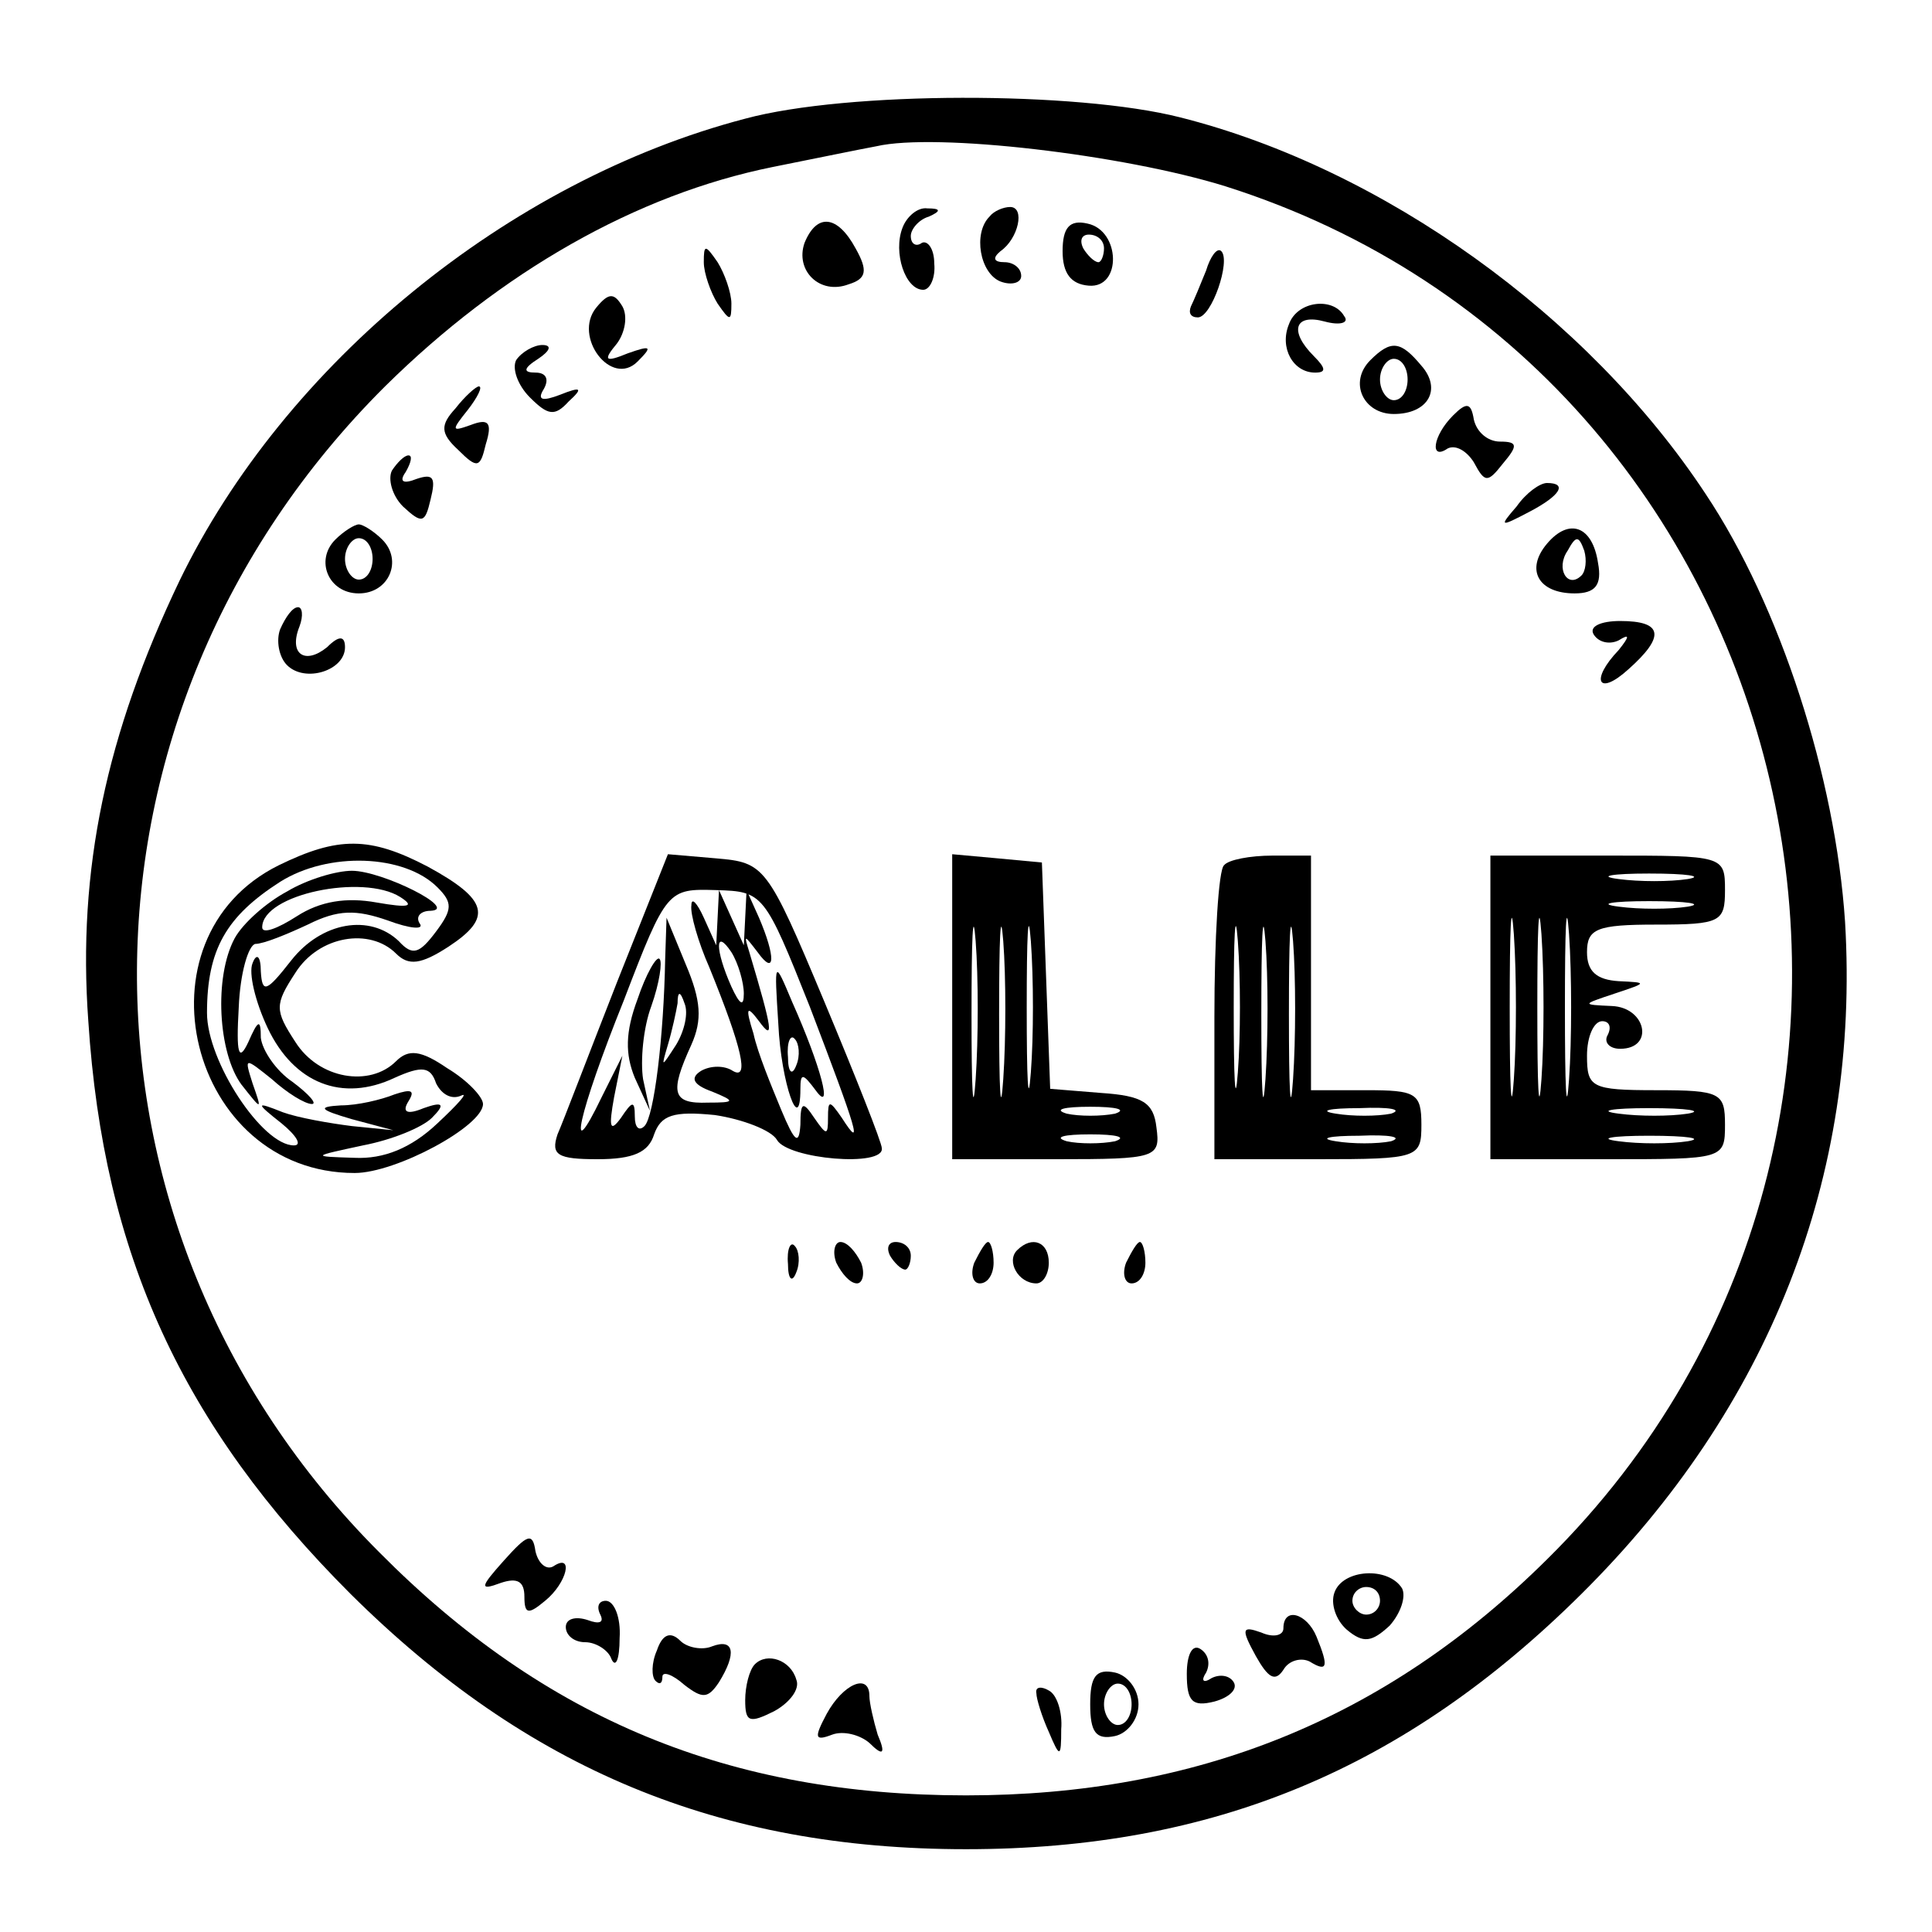 <?xml version="1.0" standalone="no"?>
<!DOCTYPE svg PUBLIC "-//W3C//DTD SVG 20010904//EN"
 "http://www.w3.org/TR/2001/REC-SVG-20010904/DTD/svg10.dtd">
<svg version="1.0" xmlns="http://www.w3.org/2000/svg"
 width="140pt" height="140pt" viewBox="0 0 140 140"
 preserveAspectRatio="xMidYMid meet">
<g transform="translate(0,140) scale(0.1,-0.1)"
fill="#000000" stroke="none">
<path d="M540 1314 c-172 -45 -334 -178 -410 -335 -53 -111 -74 -209 -66 -319
11 -169 68 -293 190 -415 128 -127 267 -185 446 -185 179 0 318 58 446 185
136 135 202 302 191 487 -7 105 -47 229 -101 310 -85 129 -234 236 -381 273
-75 19 -241 19 -315 -1z m348 -49 c423 -134 551 -681 233 -995 -117 -116 -254
-171 -421 -171 -171 0 -305 55 -425 176 -236 236 -234 608 4 845 84 83 182
139 281 159 30 6 64 13 75 15 43 10 179 -6 253 -29z"/>
<path d="M654 1235 c-7 -18 2 -45 15 -45 5 0 9 9 8 19 0 11 -5 17 -9 15 -4 -3
-8 -1 -8 5 0 5 6 12 13 14 9 4 9 6 -1 6 -7 1 -15 -6 -18 -14z"/>
<path d="M717 1243 c-12 -12 -7 -41 8 -47 8 -3 15 -1 15 4 0 6 -6 10 -12 10
-8 0 -9 3 -3 8 13 9 18 32 7 32 -5 0 -12 -3 -15 -7z"/>
<path d="M583 1224 c-7 -20 11 -38 32 -30 13 4 14 10 5 26 -13 24 -28 26 -37
4z"/>
<path d="M770 1218 c0 -16 6 -24 19 -25 24 -2 23 40 -1 45 -13 3 -18 -3 -18
-20z m30 2 c0 -5 -2 -10 -4 -10 -3 0 -8 5 -11 10 -3 6 -1 10 4 10 6 0 11 -4
11 -10z"/>
<path d="M510 1210 c0 -8 5 -22 10 -30 9 -13 10 -13 10 0 0 8 -5 22 -10 30 -9
13 -10 13 -10 0z"/>
<path d="M874 1204 c-4 -10 -9 -22 -11 -26 -2 -5 0 -8 5 -8 10 0 24 41 17 48
-3 3 -8 -4 -11 -14z"/>
<path d="M432 1177 c-17 -21 11 -58 30 -39 11 11 10 12 -7 6 -17 -7 -18 -5 -8
7 6 8 8 20 4 27 -6 10 -10 10 -19 -1z"/>
<path d="M934 1165 c-7 -17 3 -35 19 -35 8 0 8 3 -1 12 -18 18 -14 31 8 25 11
-3 18 -1 14 4 -8 14 -34 11 -40 -6z"/>
<path d="M374 1139 c-3 -6 1 -18 10 -27 13 -13 18 -14 28 -3 11 10 9 11 -6 5
-13 -5 -17 -4 -12 4 4 7 2 12 -6 12 -9 0 -9 3 2 10 9 6 10 10 3 10 -6 0 -15
-5 -19 -11z"/>
<path d="M993 1139 c-16 -16 -5 -39 17 -39 25 0 35 18 20 35 -15 18 -22 19
-37 4z m27 -14 c0 -8 -4 -15 -10 -15 -5 0 -10 7 -10 15 0 8 5 15 10 15 6 0 10
-7 10 -15z"/>
<path d="M330 1104 c-11 -12 -11 -18 2 -30 14 -14 16 -13 20 4 5 16 2 19 -11
14 -14 -5 -14 -4 -2 11 7 9 11 17 8 17 -2 0 -10 -7 -17 -16z"/>
<path d="M1053 1099 c-15 -15 -17 -33 -4 -24 6 3 14 -2 19 -10 8 -15 10 -15
21 -1 11 13 11 16 -2 16 -9 0 -17 7 -19 16 -2 12 -5 13 -15 3z"/>
<path d="M284 1059 c-3 -6 0 -18 8 -26 14 -13 16 -12 20 5 4 16 2 19 -10 15
-10 -4 -13 -2 -8 5 4 7 5 12 2 12 -3 0 -8 -5 -12 -11z"/>
<path d="M1099 1033 c-13 -15 -12 -15 9 -4 23 12 28 21 13 21 -5 0 -15 -7 -22
-17z"/>
<path d="M243 1009 c-15 -15 -5 -39 17 -39 22 0 32 24 17 39 -6 6 -14 11 -17
11 -3 0 -11 -5 -17 -11z m27 -14 c0 -8 -4 -15 -10 -15 -5 0 -10 7 -10 15 0 8
5 15 10 15 6 0 10 -7 10 -15z"/>
<path d="M1121 1006 c-16 -19 -6 -36 20 -36 15 0 20 6 17 22 -4 27 -21 33 -37
14z m25 -23 c-10 -10 -19 5 -10 18 6 11 8 11 12 0 2 -7 1 -15 -2 -18z"/>
<path d="M203 944 c-3 -8 -1 -20 5 -26 13 -13 42 -4 42 13 0 8 -4 9 -13 0 -16
-13 -28 -5 -20 15 3 8 2 14 -1 14 -4 0 -9 -7 -13 -16z"/>
<path d="M1155 940 c4 -6 12 -7 18 -4 8 5 8 3 0 -7 -21 -22 -15 -34 7 -14 27
24 25 35 -6 35 -14 0 -23 -4 -19 -10z"/>
<path d="M202 773 c-107 -53 -65 -223 55 -223 30 0 93 34 93 50 0 5 -11 17
-26 26 -19 13 -28 14 -37 5 -19 -19 -56 -13 -73 14 -15 23 -15 27 0 50 17 27
54 33 73 14 9 -9 18 -8 38 5 32 21 29 34 -15 58 -42 22 -65 22 -108 1z m115
-16 c11 -11 11 -16 -1 -32 -12 -16 -17 -18 -27 -7 -21 20 -56 14 -78 -14 -18
-23 -21 -24 -22 -8 0 11 -3 14 -6 6 -3 -7 2 -28 11 -47 19 -40 54 -54 92 -36
20 9 26 8 30 -4 4 -8 11 -12 18 -9 6 3 -2 -6 -17 -20 -19 -18 -39 -26 -60 -25
-32 1 -31 1 6 9 21 4 43 13 50 20 10 10 8 12 -6 7 -12 -5 -16 -3 -11 5 5 8 2
9 -10 5 -10 -4 -27 -8 -39 -8 -17 -1 -16 -3 8 -10 l30 -8 -30 3 c-16 2 -39 6
-50 10 -20 8 -20 7 -1 -8 11 -9 15 -16 9 -16 -23 0 -63 61 -63 96 0 46 14 70
53 95 35 22 90 20 114 -4z"/>
<path d="M208 754 c-15 -8 -32 -23 -38 -34 -15 -28 -12 -83 5 -106 15 -19 15
-19 8 1 -6 19 -6 19 14 3 11 -10 24 -18 29 -18 4 0 -2 7 -14 16 -12 8 -22 23
-23 32 0 14 -2 13 -9 -3 -7 -15 -9 -9 -7 25 1 25 7 45 12 46 6 0 23 7 38 14
22 11 35 11 58 3 16 -6 27 -7 23 -2 -3 5 1 9 8 9 21 1 -35 29 -57 29 -11 0
-32 -6 -47 -15z m82 -4 c11 -7 6 -8 -17 -4 -22 4 -41 1 -58 -10 -14 -9 -25
-13 -25 -8 0 24 73 39 100 22z"/>
<path d="M447 688 c-20 -51 -39 -101 -43 -110 -5 -15 0 -18 29 -18 26 0 37 5
41 18 5 14 14 17 44 14 20 -3 41 -11 45 -18 8 -14 78 -20 76 -6 0 4 -19 52
-42 107 -41 98 -43 100 -78 103 l-35 3 -37 -93z m140 -18 c34 -89 39 -105 23
-80 -9 13 -10 13 -10 0 0 -13 -1 -13 -10 0 -8 12 -10 12 -10 -5 -1 -15 -4 -13
-14 11 -7 17 -17 41 -20 55 -6 19 -5 21 4 9 11 -15 10 -7 -7 50 -4 13 -4 13 6
0 13 -18 13 -3 1 25 l-9 20 -1 -20 -1 -20 -9 20 -9 20 -1 -20 -1 -20 -9 20
c-5 11 -9 15 -9 9 -1 -6 5 -27 13 -45 24 -59 29 -82 17 -75 -6 4 -16 4 -23 0
-8 -5 -6 -10 8 -15 17 -7 17 -8 -3 -8 -26 -1 -28 7 -12 42 8 18 7 32 -4 58
l-14 34 -1 -30 c-1 -56 -8 -114 -15 -121 -4 -4 -7 -1 -7 7 0 12 -2 11 -10 -1
-8 -11 -9 -7 -5 15 l6 30 -15 -30 c-26 -54 -17 -12 16 70 31 81 32 81 67 80
34 -1 35 -2 68 -85z m-48 10 c0 -10 -3 -8 -9 5 -12 27 -12 43 0 25 5 -8 9 -22
9 -30z m-49 -37 c-11 -17 -11 -17 -6 0 3 10 6 24 7 30 0 9 2 9 5 0 3 -7 0 -20
-6 -30z"/>
<path d="M462 676 c-9 -24 -9 -40 -2 -57 l11 -24 -5 23 c-2 13 0 37 6 53 6 17
8 32 6 34 -2 3 -10 -11 -16 -29z"/>
<path d="M564 658 c2 -43 16 -82 16 -47 0 12 2 11 11 -1 13 -18 4 17 -17 64
-13 31 -13 31 -10 -16z m13 -30 c-3 -8 -6 -5 -6 6 -1 11 2 17 5 13 3 -3 4 -12
1 -19z"/>
<path d="M690 671 l0 -111 76 0 c72 0 75 1 72 23 -2 18 -10 23 -40 25 l-37 3
-3 82 -3 82 -32 3 -33 3 0 -110z m17 -53 c-2 -29 -3 -8 -3 47 0 55 1 79 3 53
2 -26 2 -71 0 -100z m20 0 c-2 -29 -3 -8 -3 47 0 55 1 79 3 53 2 -26 2 -71 0
-100z m20 5 c-2 -27 -3 -5 -3 47 0 52 1 74 3 48 2 -27 2 -69 0 -95z m61 -30
c-10 -2 -26 -2 -35 0 -10 3 -2 5 17 5 19 0 27 -2 18 -5z m0 -20 c-10 -2 -26
-2 -35 0 -10 3 -2 5 17 5 19 0 27 -2 18 -5z"/>
<path d="M887 773 c-4 -3 -7 -53 -7 -110 l0 -103 75 0 c73 0 75 1 75 25 0 23
-4 25 -40 25 l-40 0 0 85 0 85 -28 0 c-16 0 -32 -3 -35 -7z m10 -150 c-2 -27
-3 -5 -3 47 0 52 1 74 3 48 2 -27 2 -69 0 -95z m20 -5 c-2 -29 -3 -8 -3 47 0
55 1 79 3 53 2 -26 2 -71 0 -100z m20 0 c-2 -29 -3 -8 -3 47 0 55 1 79 3 53 2
-26 2 -71 0 -100z m71 -25 c-10 -2 -28 -2 -40 0 -13 2 -5 4 17 4 22 1 32 -1
23 -4z m0 -20 c-10 -2 -28 -2 -40 0 -13 2 -5 4 17 4 22 1 32 -1 23 -4z"/>
<path d="M1080 670 l0 -110 85 0 c84 0 85 0 85 25 0 23 -3 25 -50 25 -47 0
-50 2 -50 25 0 14 5 25 11 25 5 0 7 -4 4 -10 -3 -5 1 -10 9 -10 25 0 19 30 -6
31 -22 1 -22 1 2 9 24 8 24 8 3 9 -16 1 -23 7 -23 21 0 17 7 20 50 20 47 0 50
2 50 25 0 25 -1 25 -85 25 l-85 0 0 -110z m17 -52 c-2 -29 -3 -6 -3 52 0 58 1
81 3 53 2 -29 2 -77 0 -105z m20 0 c-2 -29 -3 -6 -3 52 0 58 1 81 3 53 2 -29
2 -77 0 -105z m20 0 c-2 -29 -3 -6 -3 52 0 58 1 81 3 53 2 -29 2 -77 0 -105z
m86 145 c-13 -2 -35 -2 -50 0 -16 2 -5 4 22 4 28 0 40 -2 28 -4z m0 -20 c-13
-2 -35 -2 -50 0 -16 2 -5 4 22 4 28 0 40 -2 28 -4z m0 -150 c-13 -2 -35 -2
-50 0 -16 2 -5 4 22 4 28 0 40 -2 28 -4z m0 -20 c-13 -2 -35 -2 -50 0 -16 2
-5 4 22 4 28 0 40 -2 28 -4z"/>
<path d="M571 484 c0 -11 3 -14 6 -6 3 7 2 16 -1 19 -3 4 -6 -2 -5 -13z"/>
<path d="M606 485 c4 -8 10 -15 15 -15 4 0 6 7 3 15 -4 8 -10 15 -15 15 -4 0
-6 -7 -3 -15z"/>
<path d="M645 490 c3 -5 8 -10 11 -10 2 0 4 5 4 10 0 6 -5 10 -11 10 -5 0 -7
-4 -4 -10z"/>
<path d="M706 485 c-3 -8 -1 -15 4 -15 6 0 10 7 10 15 0 8 -2 15 -4 15 -2 0
-6 -7 -10 -15z"/>
<path d="M737 494 c-8 -8 1 -24 14 -24 5 0 9 7 9 15 0 15 -12 20 -23 9z"/>
<path d="M816 485 c-3 -8 -1 -15 4 -15 6 0 10 7 10 15 0 8 -2 15 -4 15 -2 0
-6 -7 -10 -15z"/>
<path d="M365 269 c-17 -19 -18 -22 -2 -16 12 4 17 1 17 -10 0 -13 3 -13 15
-3 16 13 21 35 6 25 -5 -3 -11 2 -13 11 -2 14 -6 12 -23 -7z"/>
<path d="M967 246 c-3 -8 1 -20 9 -27 12 -10 18 -9 31 3 8 9 12 21 9 27 -10
16 -43 14 -49 -3z m33 -6 c0 -5 -4 -10 -10 -10 -5 0 -10 5 -10 10 0 6 5 10 10
10 6 0 10 -4 10 -10z"/>
<path d="M435 230 c3 -6 -1 -7 -9 -4 -9 3 -16 1 -16 -5 0 -6 6 -11 14 -11 8 0
17 -6 19 -12 3 -7 6 -1 6 15 1 15 -4 27 -10 27 -5 0 -7 -4 -4 -10z"/>
<path d="M930 220 c0 -5 -7 -7 -16 -3 -14 5 -15 3 -4 -17 9 -16 14 -19 20 -10
4 7 13 9 19 6 13 -8 14 -4 5 18 -7 17 -24 22 -24 6z"/>
<path d="M476 204 c-4 -9 -4 -19 -1 -22 3 -3 5 -2 5 3 0 4 7 2 16 -6 13 -10
17 -10 25 2 13 21 11 32 -5 26 -7 -3 -18 -1 -23 4 -7 7 -13 5 -17 -7z"/>
<path d="M860 187 c0 -20 4 -24 20 -20 11 3 17 9 14 14 -3 5 -10 6 -16 3 -6
-4 -8 -2 -4 4 3 6 2 13 -4 17 -6 4 -10 -4 -10 -18z"/>
<path d="M547 194 c-4 -4 -7 -16 -7 -26 0 -16 3 -17 21 -8 11 6 19 16 16 23
-4 14 -21 20 -30 11z"/>
<path d="M790 165 c0 -20 4 -26 18 -23 9 2 17 12 17 23 0 11 -8 21 -17 23 -14
3 -18 -3 -18 -23z m30 0 c0 -8 -4 -15 -10 -15 -5 0 -10 7 -10 15 0 8 5 15 10
15 6 0 10 -7 10 -15z"/>
<path d="M599 158 c-9 -17 -9 -20 4 -15 8 3 20 0 27 -6 10 -10 12 -8 6 6 -3
10 -6 23 -6 28 0 17 -19 9 -31 -13z"/>
<path d="M751 173 c0 -4 4 -17 9 -28 8 -19 9 -19 9 2 1 12 -3 25 -9 28 -5 3
-10 3 -9 -2z"/>
</g>
</svg>
